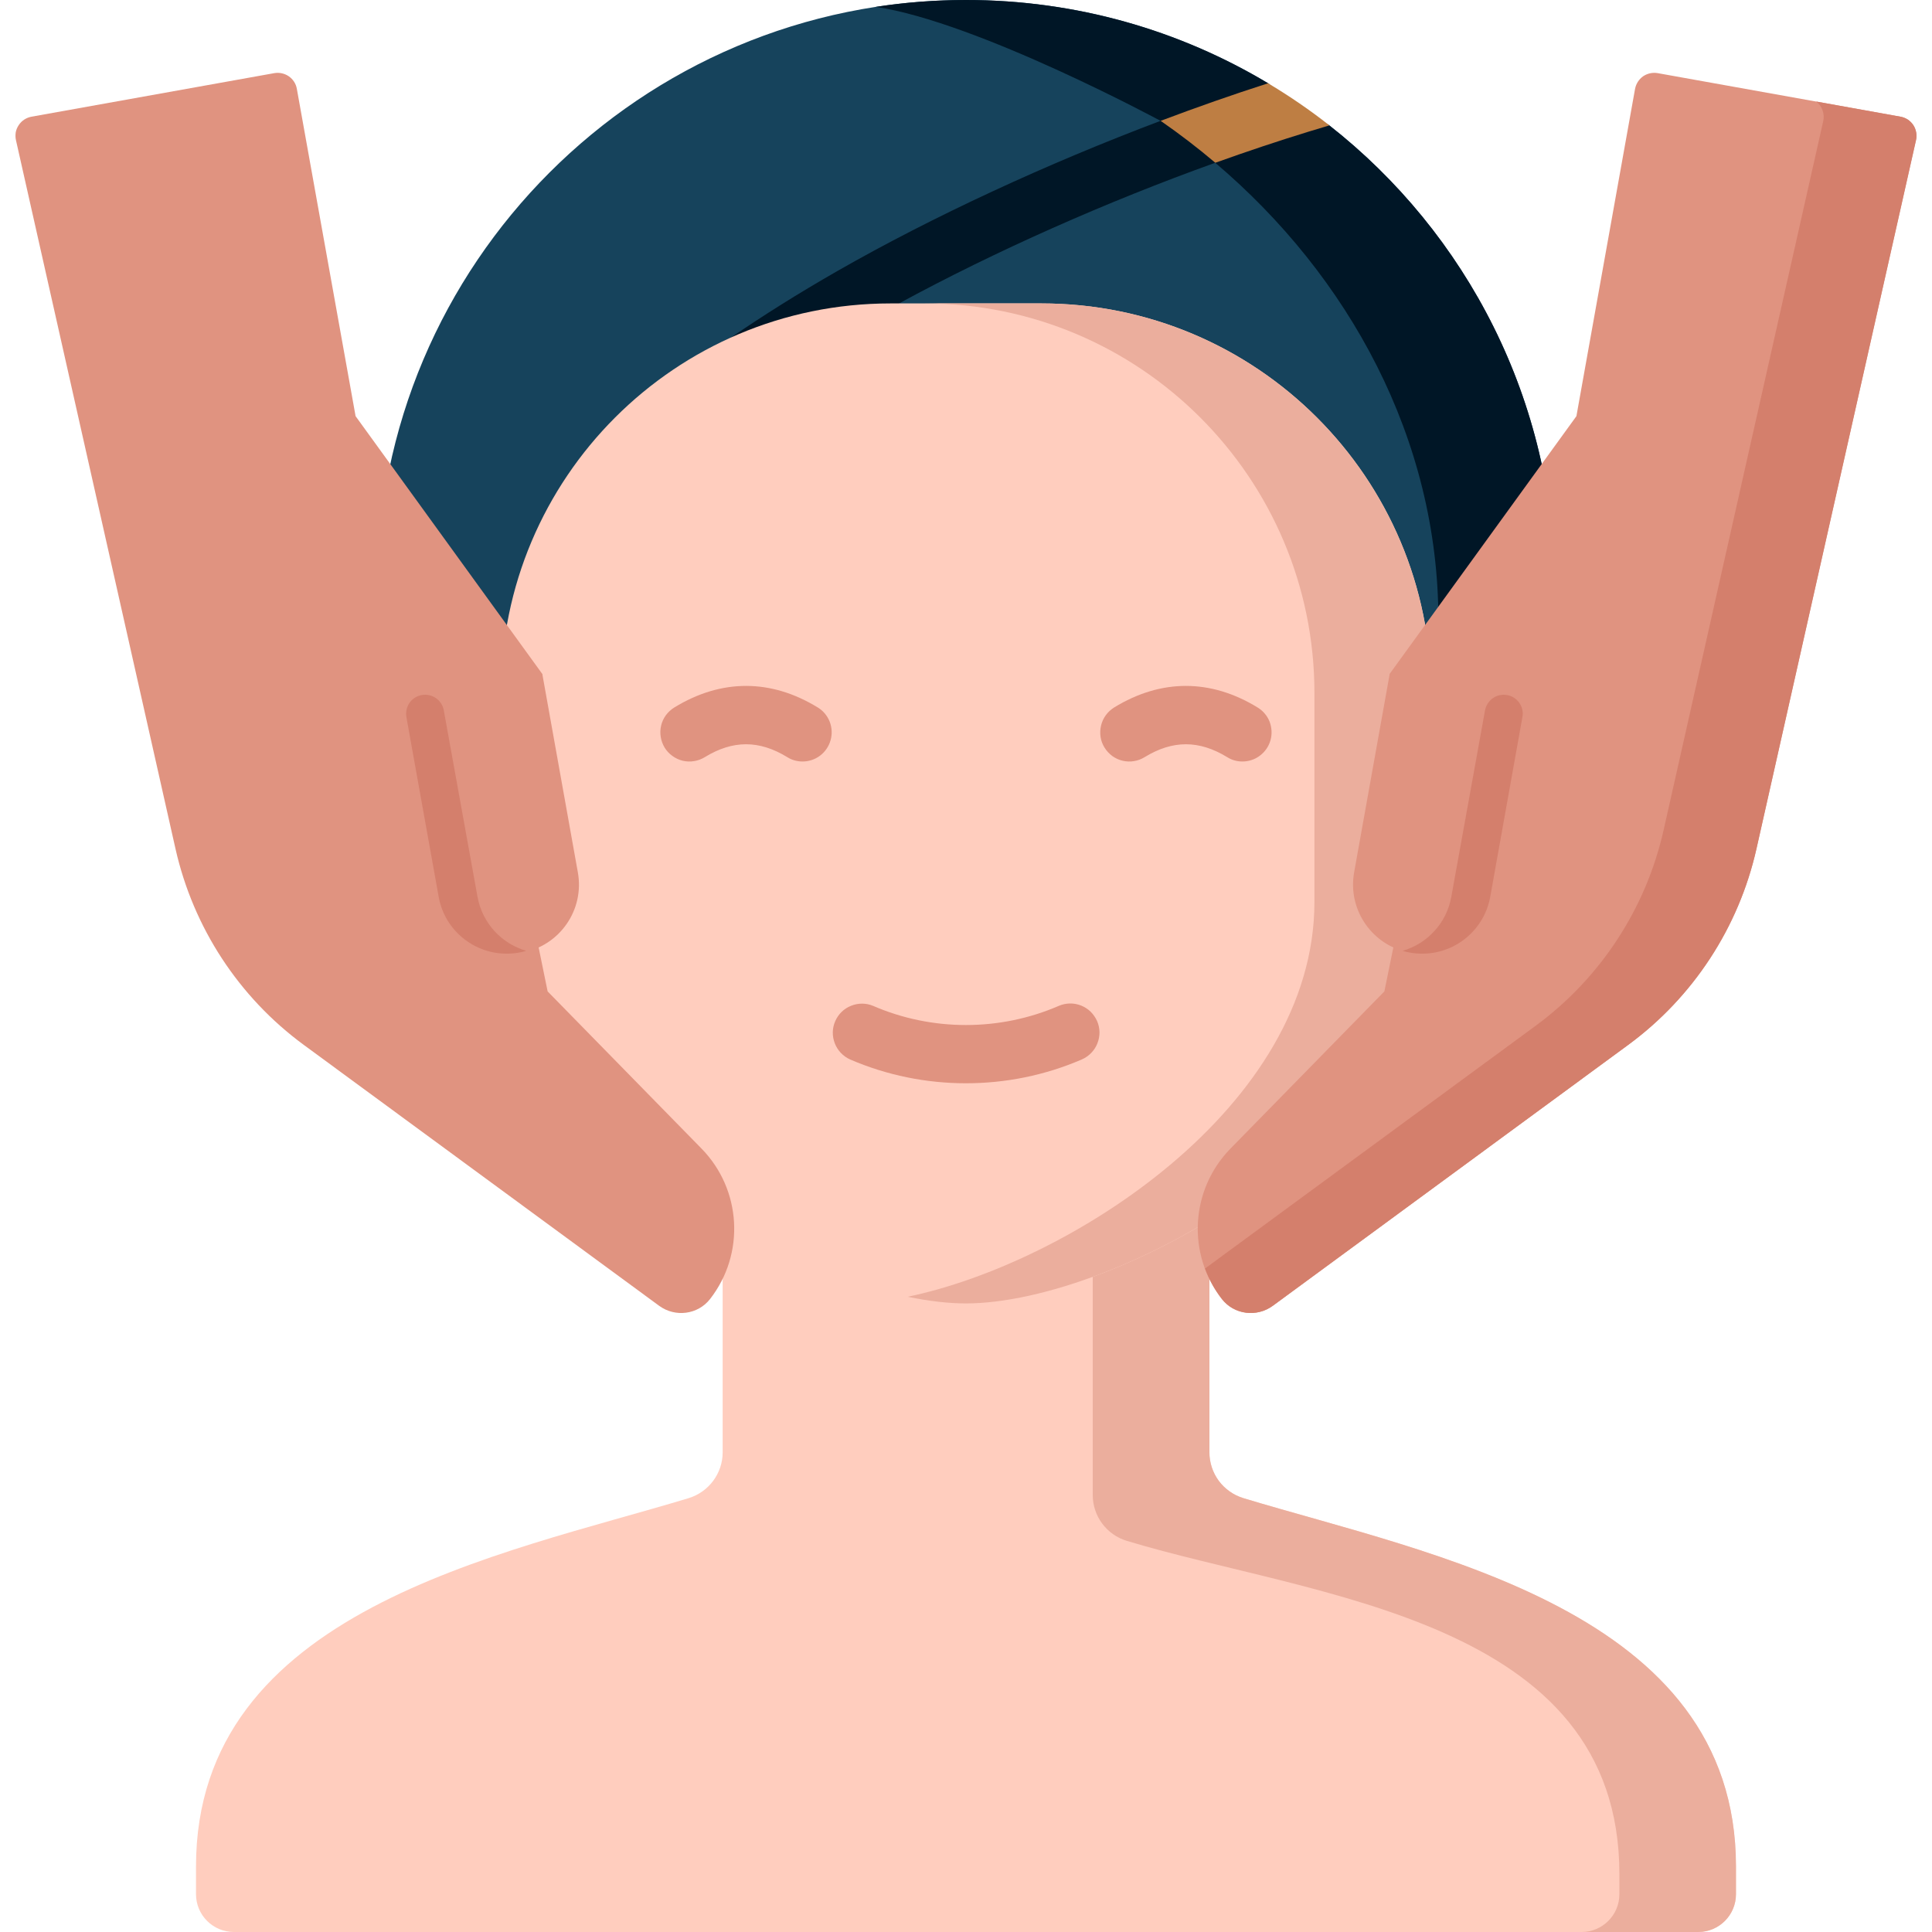 <svg width="20" height="20" viewBox="0 0 20 20" fill="none" xmlns="http://www.w3.org/2000/svg">
<g clip-path="url(#clip0_2322_40544)">
<path d="M16.097 7.118V6.097C16.097 4.149 15.183 2.414 13.761 1.298C13.652 1.212 13.305 1.247 13.189 1.168C13.092 1.102 13.228 0.922 13.127 0.862C12.213 0.314 11.143 0 10 0C6.633 0 3.903 2.73 3.903 6.097V7.118H16.097Z" fill="#16435C"/>
<path d="M10 0C9.683 0 9.371 0.024 9.067 0.071C10.122 0.229 12.014 1.251 12.014 1.251C12.014 1.251 12.386 1.259 12.472 1.325C12.575 1.403 12.481 1.601 12.58 1.685C13.963 2.858 14.89 4.544 14.89 6.417V7.118H16.097V6.097C16.097 4.149 15.183 2.414 13.761 1.298C13.651 1.212 13.223 1.352 13.107 1.274C13.01 1.208 13.227 0.922 13.127 0.862C12.212 0.314 11.143 0 10 0Z" fill="#001626"/>
<path d="M12.014 1.251C10.839 1.694 9.652 2.243 8.666 2.807C8.266 3.036 7.901 3.265 7.569 3.493C8.112 3.541 8.548 3.528 9.126 3.299L9.307 3.141C10.296 2.603 11.454 2.089 12.58 1.685L13.032 1.157L12.014 1.251Z" fill="#001626"/>
<path d="M12.015 1.251C12.21 1.386 12.399 1.531 12.581 1.685C12.907 1.568 13.23 1.46 13.546 1.363C13.604 1.345 13.678 1.323 13.762 1.298C13.56 1.139 13.348 0.994 13.127 0.862C12.762 0.979 12.389 1.11 12.015 1.251Z" fill="#BE7E43"/>
<path d="M12.519 15.034V10.957H7.481V15.034C7.481 15.253 7.337 15.445 7.128 15.509C5.194 16.095 2.029 16.666 2.029 19.322V19.608C2.029 19.825 2.205 20 2.421 20H17.579C17.795 20 17.97 19.825 17.97 19.608V19.322C17.97 16.666 14.806 16.095 12.872 15.509C12.77 15.478 12.68 15.415 12.617 15.33C12.553 15.244 12.519 15.14 12.519 15.034Z" fill="#FFCDBE"/>
<path d="M12.872 15.509C12.77 15.478 12.681 15.415 12.617 15.33C12.554 15.244 12.52 15.14 12.52 15.034V10.957H11.312V15.477C11.312 15.695 11.456 15.888 11.665 15.951C13.599 16.537 16.764 16.747 16.764 19.403V19.608C16.764 19.825 16.588 20 16.372 20H17.579C17.796 20 17.971 19.825 17.971 19.608V19.322C17.971 16.666 14.806 16.095 12.872 15.509Z" fill="#EBAE9D"/>
<path d="M9.219 3.141C6.991 3.141 5.186 4.947 5.186 7.175V9.335C5.186 11.744 8.445 13.493 10 13.493C11.556 13.493 14.815 11.744 14.815 9.335V7.175C14.815 4.947 13.009 3.141 10.781 3.141H9.219Z" fill="#FFCDBE"/>
<path d="M10.78 3.141H9.573C11.801 3.141 13.607 4.947 13.607 7.175V9.335C13.607 11.464 11.061 13.078 9.396 13.424C9.614 13.469 9.818 13.493 9.999 13.493C11.555 13.493 14.814 11.744 14.814 9.335V7.175C14.814 4.947 13.008 3.141 10.78 3.141Z" fill="#EBAE9D"/>
<path d="M7.262 11.89L5.669 10.263L5.293 8.424L5.614 6.977L3.681 4.308L3.073 0.92C3.064 0.867 3.034 0.821 2.99 0.79C2.946 0.76 2.892 0.748 2.84 0.757L0.326 1.208C0.299 1.213 0.274 1.223 0.251 1.238C0.228 1.253 0.209 1.272 0.194 1.295C0.179 1.317 0.168 1.343 0.163 1.369C0.159 1.396 0.159 1.424 0.165 1.45L1.817 8.788C2.001 9.602 2.472 10.323 3.145 10.817L6.824 13.518C6.99 13.639 7.224 13.61 7.351 13.447C7.715 12.979 7.677 12.314 7.262 11.89Z" fill="#E09380"/>
<path d="M4.204 7.23L4.572 9.284C4.642 9.673 5.014 9.932 5.404 9.862C5.793 9.792 6.052 9.42 5.982 9.031L5.614 6.977L4.204 7.23ZM12.738 11.89L14.331 10.263L14.706 8.424L14.385 6.977L16.319 4.308L16.926 0.92C16.936 0.867 16.966 0.821 17.009 0.79C17.053 0.76 17.107 0.748 17.16 0.757L19.674 1.208C19.7 1.213 19.726 1.223 19.749 1.238C19.771 1.253 19.791 1.272 19.806 1.295C19.821 1.317 19.831 1.343 19.836 1.37C19.841 1.396 19.84 1.424 19.834 1.45L18.182 8.788C17.999 9.602 17.527 10.323 16.854 10.817L13.176 13.518C13.01 13.639 12.775 13.61 12.649 13.448C12.284 12.979 12.323 12.314 12.738 11.89Z" fill="#E09380"/>
<path d="M19.674 1.208L18.802 1.051C18.832 1.075 18.855 1.106 18.867 1.142C18.88 1.178 18.883 1.217 18.874 1.254L17.222 8.591C17.039 9.406 16.567 10.127 15.894 10.621L12.474 13.132C12.516 13.245 12.575 13.352 12.649 13.447C12.776 13.61 13.01 13.639 13.176 13.517L16.855 10.817C17.527 10.323 17.999 9.602 18.183 8.787L19.835 1.45C19.841 1.423 19.841 1.396 19.836 1.369C19.831 1.342 19.821 1.317 19.806 1.294C19.791 1.272 19.771 1.252 19.749 1.237C19.726 1.223 19.701 1.212 19.674 1.208Z" fill="#D47F6C"/>
<path d="M15.796 7.23L15.428 9.283C15.358 9.672 14.986 9.931 14.597 9.862C14.207 9.792 13.948 9.42 14.018 9.03L14.386 6.977L15.796 7.23Z" fill="#E09380"/>
<path d="M8.308 7.883C8.252 7.883 8.197 7.868 8.15 7.838C7.859 7.66 7.587 7.66 7.296 7.838C7.262 7.859 7.224 7.873 7.185 7.879C7.146 7.886 7.106 7.884 7.067 7.875C7.029 7.866 6.993 7.849 6.96 7.825C6.928 7.802 6.901 7.773 6.88 7.739C6.86 7.705 6.846 7.668 6.84 7.629C6.833 7.589 6.835 7.549 6.844 7.511C6.853 7.472 6.87 7.436 6.893 7.404C6.917 7.372 6.946 7.345 6.98 7.324C7.466 7.026 7.98 7.026 8.466 7.324C8.522 7.358 8.565 7.41 8.589 7.471C8.613 7.533 8.616 7.6 8.598 7.663C8.58 7.727 8.542 7.782 8.49 7.822C8.437 7.862 8.373 7.883 8.308 7.883ZM12.861 7.883C12.805 7.883 12.751 7.868 12.704 7.838C12.412 7.66 12.14 7.66 11.849 7.838C11.815 7.859 11.778 7.873 11.739 7.879C11.7 7.886 11.659 7.884 11.621 7.875C11.582 7.866 11.546 7.849 11.514 7.826C11.482 7.802 11.455 7.773 11.434 7.739C11.413 7.705 11.399 7.668 11.393 7.629C11.387 7.589 11.389 7.549 11.398 7.511C11.407 7.472 11.424 7.436 11.447 7.404C11.47 7.372 11.5 7.345 11.533 7.324C12.019 7.026 12.533 7.026 13.019 7.324C13.075 7.358 13.119 7.41 13.143 7.471C13.166 7.533 13.17 7.6 13.152 7.663C13.134 7.727 13.096 7.782 13.043 7.822C12.991 7.862 12.927 7.883 12.861 7.883Z" fill="#E09380"/>
<path d="M9.999 11.214C9.59 11.214 9.181 11.132 8.799 10.967C8.727 10.934 8.67 10.874 8.642 10.801C8.613 10.727 8.614 10.644 8.646 10.572C8.677 10.499 8.736 10.441 8.81 10.412C8.883 10.382 8.966 10.382 9.039 10.413C9.649 10.677 10.35 10.677 10.96 10.413C10.996 10.397 11.036 10.389 11.075 10.388C11.115 10.387 11.154 10.395 11.191 10.409C11.228 10.424 11.261 10.445 11.29 10.473C11.318 10.501 11.341 10.534 11.357 10.57C11.373 10.606 11.381 10.645 11.382 10.685C11.382 10.725 11.375 10.764 11.36 10.801C11.346 10.838 11.324 10.871 11.296 10.9C11.269 10.928 11.236 10.951 11.2 10.967C10.818 11.132 10.409 11.214 9.999 11.214Z" fill="#E09380"/>
<path d="M15.601 7.195C15.55 7.186 15.497 7.197 15.455 7.227C15.412 7.257 15.383 7.302 15.373 7.353L15.024 9.283C14.975 9.559 14.772 9.77 14.52 9.843C14.545 9.851 14.57 9.857 14.596 9.861C14.985 9.931 15.357 9.672 15.427 9.283L15.76 7.423C15.77 7.372 15.758 7.319 15.728 7.276C15.698 7.233 15.653 7.204 15.601 7.195ZM4.366 7.195C4.417 7.186 4.47 7.197 4.513 7.227C4.556 7.257 4.585 7.302 4.594 7.353L4.943 9.283C4.993 9.559 5.195 9.77 5.448 9.843C5.423 9.851 5.398 9.857 5.372 9.861C4.983 9.931 4.61 9.672 4.541 9.283L4.207 7.423C4.198 7.372 4.21 7.319 4.239 7.276C4.269 7.233 4.315 7.204 4.366 7.195Z" fill="#D47F6C"/>
</g>
<defs>
<clipPath id="clip0_2322_40544">
<rect width="20" height="20" fill="white"/>
</clipPath>
</defs>
</svg>
